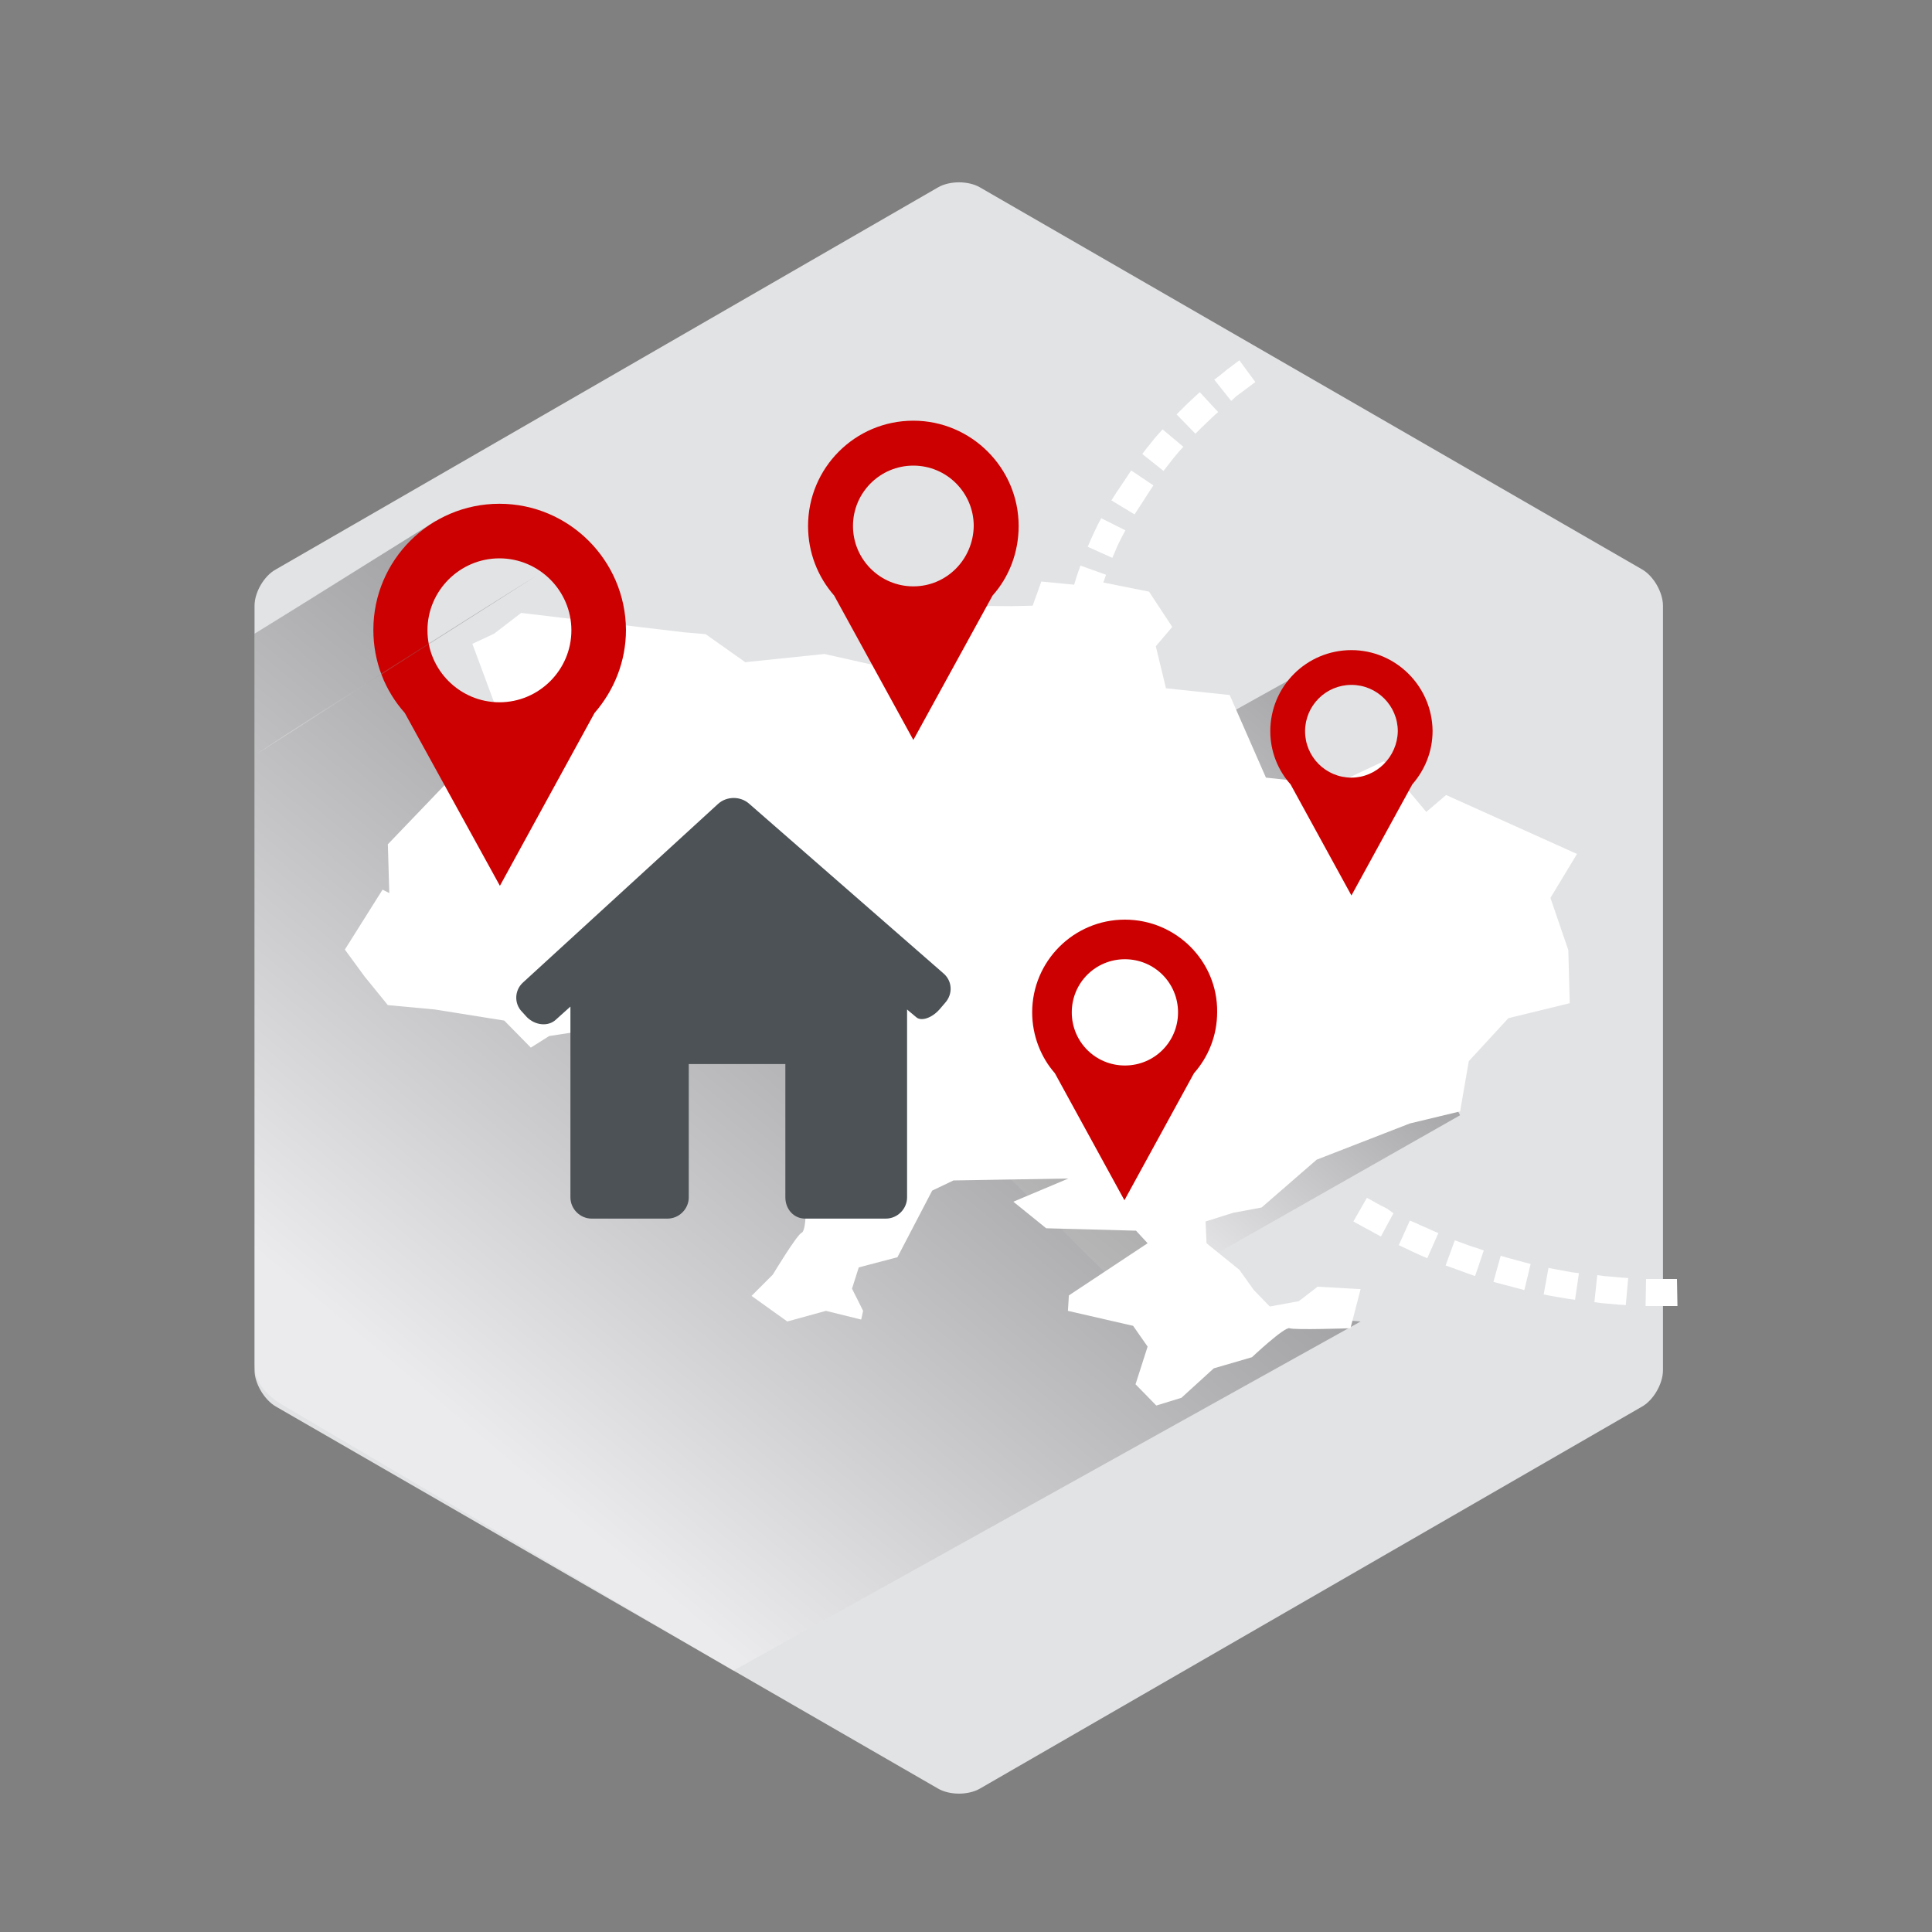 <?xml version="1.0" encoding="utf-8"?>
<!-- Generator: Adobe Illustrator 17.1.0, SVG Export Plug-In . SVG Version: 6.00 Build 0)  -->
<!DOCTYPE svg PUBLIC "-//W3C//DTD SVG 1.1//EN" "http://www.w3.org/Graphics/SVG/1.1/DTD/svg11.dtd">
<svg version="1.1" id="Layer_1" xmlns="http://www.w3.org/2000/svg" xmlns:xlink="http://www.w3.org/1999/xlink" x="0px" y="0px"
	 viewBox="0 0 400 400" enable-background="new 0 0 400 400" xml:space="preserve">
<rect x="0" y="0" width="400" height="400" fill="#808080" stroke="none"/>
<path fill="#E2E3E5" d="M344.3,283.7c0,2.8-2,6.2-4.3,7.5l-137.1,79.1c-2.4,1.4-6.3,1.4-8.7,0L57.1,291.2c-2.4-1.4-4.4-4.8-4.4-7.5
	V125.4c0-2.8,2-6.2,4.4-7.5l137.1-79.1c2.4-1.4,6.3-1.4,8.7,0l137.1,79.1c2.4,1.4,4.3,4.8,4.3,7.5V283.7z"/>
<linearGradient id="SVGID_1_" gradientUnits="userSpaceOnUse" x1="214.502" y1="244.383" x2="263.623" y2="185.843">
	<stop  offset="6.043960e-002" style="stop-color:#FFFFFF"/>
	<stop  offset="0.392" style="stop-color:#A1A1A1"/>
	<stop  offset="0.813" style="stop-color:#2E2E2E"/>
	<stop  offset="1" style="stop-color:#000000"/>
</linearGradient>
<polygon opacity="0.3" fill="url(#SVGID_1_)" points="170.5,205.7 294.3,215.9 302.3,230.9 234.7,269.3 "/>
<linearGradient id="SVGID_2_" gradientUnits="userSpaceOnUse" x1="209.289" y1="210.902" x2="276.56" y2="130.733">
	<stop  offset="6.043960e-002" style="stop-color:#FFFFFF"/>
	<stop  offset="0.392" style="stop-color:#A1A1A1"/>
	<stop  offset="0.813" style="stop-color:#2E2E2E"/>
	<stop  offset="1" style="stop-color:#000000"/>
</linearGradient>
<polygon opacity="0.3" fill="url(#SVGID_2_)" points="176.4,191.2 275.7,135.9 265.6,151.5 279.8,185.8 212.2,224.2 "/>
<linearGradient id="SVGID_3_" gradientUnits="userSpaceOnUse" x1="86.503" y1="298.596" x2="186.315" y2="179.644">
	<stop  offset="6.043960e-002" style="stop-color:#FFFFFF"/>
	<stop  offset="0.392" style="stop-color:#A1A1A1"/>
	<stop  offset="0.813" style="stop-color:#2E2E2E"/>
	<stop  offset="1" style="stop-color:#000000"/>
</linearGradient>
<path opacity="0.3" fill="url(#SVGID_3_)" d="M52.7,282.5V131.2c12-7.4,37.6-23.4,37.6-23.4l-4.5,34l146.1,100.4l16.4,28.6l33.4,2.8
	l-129.9,72.3L58.7,291C55.3,289,52.8,286.4,52.7,282.5z"/>
<path fill="#FFFFFF" d="M80.6,184.9l-0.3-10.1l16.3-17l4.1-0.4l2.7-9l-5.6-15.1l4.5-2.1l5.6-4.3l33.6,4l4.6,0.4l8.2,5.8l16.4-1.7
	l16.9,3.8l3.7,4.3l0.8-4.3l-1-4l6.9-9.8l11.3,0.1l4.5-0.1l1.8-5l8.2,0.8l3.6-0.8l10.5,2.1l4.8,7.3l-3.4,4l2.1,8.7l13.2,1.4l7.5,17.1
	l14,1.5l10.4-4.9l8.8,10.5l4.1-3.5l27.1,12.2l-5.5,9.1l3.7,10.8l0.3,11l-12.7,3.1l-8.2,8.9l-1.8,10.4l-10.4,2.5l-19.3,7.5l-11.4,9.9
	l-5.9,1.1l-5.7,1.8l0.2,4.5l6.8,5.5l3,4.2l3.3,3.4l6-1.1l3.9-3l8.9,0.5l-2.1,8.1c0,0-11.7,0.4-12.6,0c-1-0.4-7.8,6-7.8,6l-7.9,2.3
	l-6.7,6.1l-5.2,1.6l-4.3-4.4l2.5-7.8l-3-4.3l-13.5-3.1l0.2-3.2l16.3-10.8l-2.4-2.6l-18.6-0.5l-6.8-5.5l11.4-4.8l-23.8,0.4l-4.4,2.1
	l-7.2,13.8l-8,2.1l-1.4,4.4l2.3,4.6l-0.4,1.8l-7.3-1.8l-8,2.2l-7.4-5.3l4.4-4.4c0,0,5-8.3,6-8.7c1-0.4,0.9-7.1,0.9-7.1l2.8-3.9
	l4.1,3.8l5.8-0.8l4.1,0.6l-2.5-9.1l-6.4-5.9l-3-14.7l-9.9-7.4l-8.6-5.2l-4.1-2.9l-13,2.5l-8.2,7.2l-14.3,2.2l-3.8,2.4l-5.5-5.6
	l-14.4-2.3l-9.7-0.9l-4.8-5.9l-4.1-5.6l7.8-12.4L80.6,184.9z"/>
<path fill="#CC0000" d="M232.9,190.4c-10.6,0-19.2,8.6-19.2,19.2c0,4.8,1.8,9.3,4.7,12.6l0,0l14.4,26.3l14.4-26.3
	c3-3.4,4.8-7.8,4.8-12.7C252.1,199,243.5,190.4,232.9,190.4z M232.9,220.6c-6.1,0-11-4.9-11-11c0-6.1,4.9-11,11-11
	c6.1,0,11,4.9,11,11C243.9,215.7,239,220.6,232.9,220.6z"/>
<path fill="#CC0000" d="M279.8,134.6c-9.3,0-16.8,7.5-16.8,16.8c0,4.2,1.6,8.1,4.2,11l0,0l12.6,23l12.6-23c2.6-3,4.2-6.8,4.2-11.1
	C296.5,142.1,289,134.6,279.8,134.6z M279.8,161c-5.3,0-9.6-4.3-9.6-9.6c0-5.3,4.3-9.6,9.6-9.6c5.3,0,9.6,4.3,9.6,9.6
	C289.3,156.7,285,161,279.8,161z"/>
<path fill="#CC0000" d="M103.4,104.3c-14.4,0-26.1,11.7-26.1,26.1c0,6.6,2.4,12.6,6.5,17.2l0,0l19.7,35.8l19.6-35.8
	c4-4.6,6.5-10.6,6.5-17.2C129.5,116,117.8,104.3,103.4,104.3z M103.4,145.4c-8.2,0-14.9-6.7-14.9-14.9c0-8.2,6.7-14.9,14.9-14.9
	c8.2,0,14.9,6.7,14.9,14.9C118.3,138.7,111.6,145.4,103.4,145.4z"/>
<path fill="#4C5255" d="M195.7,207.6c1.6-1.8,1.5-4.5-0.4-6.1l-40.2-35.1c-1.8-1.6-4.7-1.6-6.5,0.1l-40.3,36.9
	c-1.8,1.6-1.9,4.4-0.2,6.1l1,1.1c1.7,1.7,4.4,2,6,0.5l3-2.7v39.5c0,2.4,2,4.4,4.4,4.4h15.7c2.4,0,4.4-2,4.4-4.4v-27.6h20v27.6
	c0,2.4,1.7,4.4,4.1,4.4h16.7c2.4,0,4.4-2,4.4-4.4v-38.9c0,0,0.8,0.7,1.9,1.6c1,0.9,3.2,0.2,4.8-1.6L195.7,207.6z"/>
<linearGradient id="SVGID_4_" gradientUnits="userSpaceOnUse" x1="63.971" y1="159.228" x2="104.991" y2="110.341">
	<stop  offset="6.043960e-002" style="stop-color:#FFFFFF"/>
	<stop  offset="0.392" style="stop-color:#A1A1A1"/>
	<stop  offset="0.813" style="stop-color:#2E2E2E"/>
	<stop  offset="1" style="stop-color:#000000"/>
</linearGradient>
<path opacity="0.3" fill="url(#SVGID_4_)" d="M52.7,156.4c13.1-8.9,58.5-37.3,58.5-37.3"/>
<linearGradient id="SVGID_5_" gradientUnits="userSpaceOnUse" x1="60.07" y1="133.154" x2="86.162" y2="102.059">
	<stop  offset="6.043960e-002" style="stop-color:#FFFFFF"/>
	<stop  offset="0.392" style="stop-color:#A1A1A1"/>
	<stop  offset="0.813" style="stop-color:#2E2E2E"/>
	<stop  offset="1" style="stop-color:#000000"/>
</linearGradient>
<path opacity="0.3" fill="url(#SVGID_5_)" d="M52.7,131.2c12.6-7.7,37.6-23.4,37.6-23.4"/>
<path fill="#CC0000" d="M189.1,87.1c-12.1,0-21.8,9.8-21.8,21.8c0,5.5,2,10.5,5.4,14.4l0,0l16.4,29.9l16.4-29.9
	c3.4-3.8,5.4-8.9,5.4-14.4C210.9,96.9,201.1,87.1,189.1,87.1z M189.1,121.4c-6.9,0-12.5-5.6-12.5-12.5c0-6.9,5.6-12.5,12.5-12.5
	c6.9,0,12.5,5.6,12.5,12.5C201.5,115.8,196,121.4,189.1,121.4z"/>
<path fill="#FFFFFF" d="M343.8,270.4c-0.5,0-1,0-1.6,0l-1.5,0l0.1-5.6l1.5,0c1.1,0,2.2,0,3.4,0l1.5,0l0.1,5.6l-1.5,0
	C345.1,270.4,344.4,270.4,343.8,270.4z M336.6,270.2l-1.5-0.1c-1.2-0.1-2.3-0.2-3.5-0.3l-1.5-0.2l0.6-5.6l1.5,0.2
	c1.1,0.1,2.2,0.2,3.4,0.3l1.5,0.1L336.6,270.2z M326.1,269.1l-1.5-0.2c-1.2-0.2-2.3-0.4-3.5-0.6l-1.5-0.3l1-5.5l1.5,0.3
	c1.1,0.2,2.2,0.4,3.3,0.6l1.5,0.2L326.1,269.1z M315.6,267.1l-1.5-0.4c-1.1-0.3-2.3-0.6-3.4-0.9l-1.5-0.4l1.5-5.4l1.4,0.4
	c1.1,0.3,2.2,0.6,3.3,0.9l1.5,0.4L315.6,267.1z M305.4,264.2l-1.4-0.5c-1.1-0.4-2.2-0.8-3.3-1.2l-1.4-0.5l1.9-5.2l1.4,0.5
	c1.1,0.4,2.1,0.8,3.2,1.1l1.4,0.5L305.4,264.2z M295.5,260.5l-1.4-0.6c-1.1-0.5-2.2-1-3.2-1.5l-1.3-0.6l2.3-5.1l1.4,0.6
	c1,0.5,2.1,0.9,3.1,1.4l1.4,0.6L295.5,260.5z M285.9,256l-1.3-0.7c-1-0.6-2.1-1.1-3.1-1.7l-1.3-0.7l2.8-4.9l1.3,0.7
	c1,0.6,2,1.1,3,1.6l0.1,0.1l1.1,0.8L285.9,256z M218.6,165.6l-0.2-1.5c-0.2-1.2-0.3-2.4-0.4-3.5l-0.1-1.5l5.6-0.5l0.1,1.5
	c0.1,1.1,0.2,2.2,0.4,3.3l0.2,1.5L218.6,165.6z M217.6,155l0-1.5c0-1.3,0-2.5,0-3.6l0-1.5l5.6,0.1l0,1.5c0,1.1,0,2.2,0,3.4l0,1.5
	L217.6,155z M223.4,144.7l-5.6-0.4l0.1-1.5c0.1-1.2,0.2-2.4,0.3-3.5l0.2-1.5l5.6,0.7l-0.2,1.5c-0.1,1-0.2,2-0.3,3.3L223.4,144.7z
	 M224.6,134.7l-5.5-1.1l0.3-1.5c0.2-1.2,0.5-2.3,0.8-3.5l0.3-1.5l5.4,1.3l-0.3,1.5c-0.3,1.1-0.5,2.2-0.7,3.3L224.6,134.7z
	 M226.7,124.9l-5.1-1.6l0.5-1.4c0.4-1.1,0.7-2.3,1.1-3.4l0.5-1.4l5.3,1.9l-0.5,1.4c-0.4,1.1-0.7,2.1-1.1,3.2l-0.1,0.2L226.7,124.9z
	 M230.3,115.5l-5.1-2.3l0.6-1.4c0.5-1.1,1-2.2,1.5-3.2l0.7-1.3l5,2.5l-0.7,1.3c-0.5,1-1,2-1.4,3L230.3,115.5z M234.9,106.5l-4.8-2.9
	l0.9-1.4c0.1-0.2,0.2-0.4,0.4-0.6c0.7-1,1.3-2,2-3l0.8-1.2l4.6,3.1l-0.8,1.2c-0.6,0.9-1.2,1.9-1.8,2.8L234.9,106.5z M240.9,97.5
	l-4.4-3.5l0.9-1.2c0.7-0.8,1.4-1.8,2.3-2.8l1-1.1l4.3,3.6l-1,1.1c-0.7,0.8-1.4,1.7-2.1,2.6L240.9,97.5z M247.5,89.8l-3.9-4l1.1-1.1
	c0.8-0.8,1.6-1.6,2.6-2.5l1.1-1l3.8,4.1l-1.1,1c-0.8,0.8-1.6,1.5-2.4,2.3L247.5,89.8z M254.9,83l-3.5-4.4l1.2-0.9
	c0.8-0.7,1.7-1.4,2.8-2.2l1.2-0.9l3.3,4.5l-1.2,0.9c-0.9,0.7-1.8,1.3-2.7,2L254.9,83z"/>
</svg>
